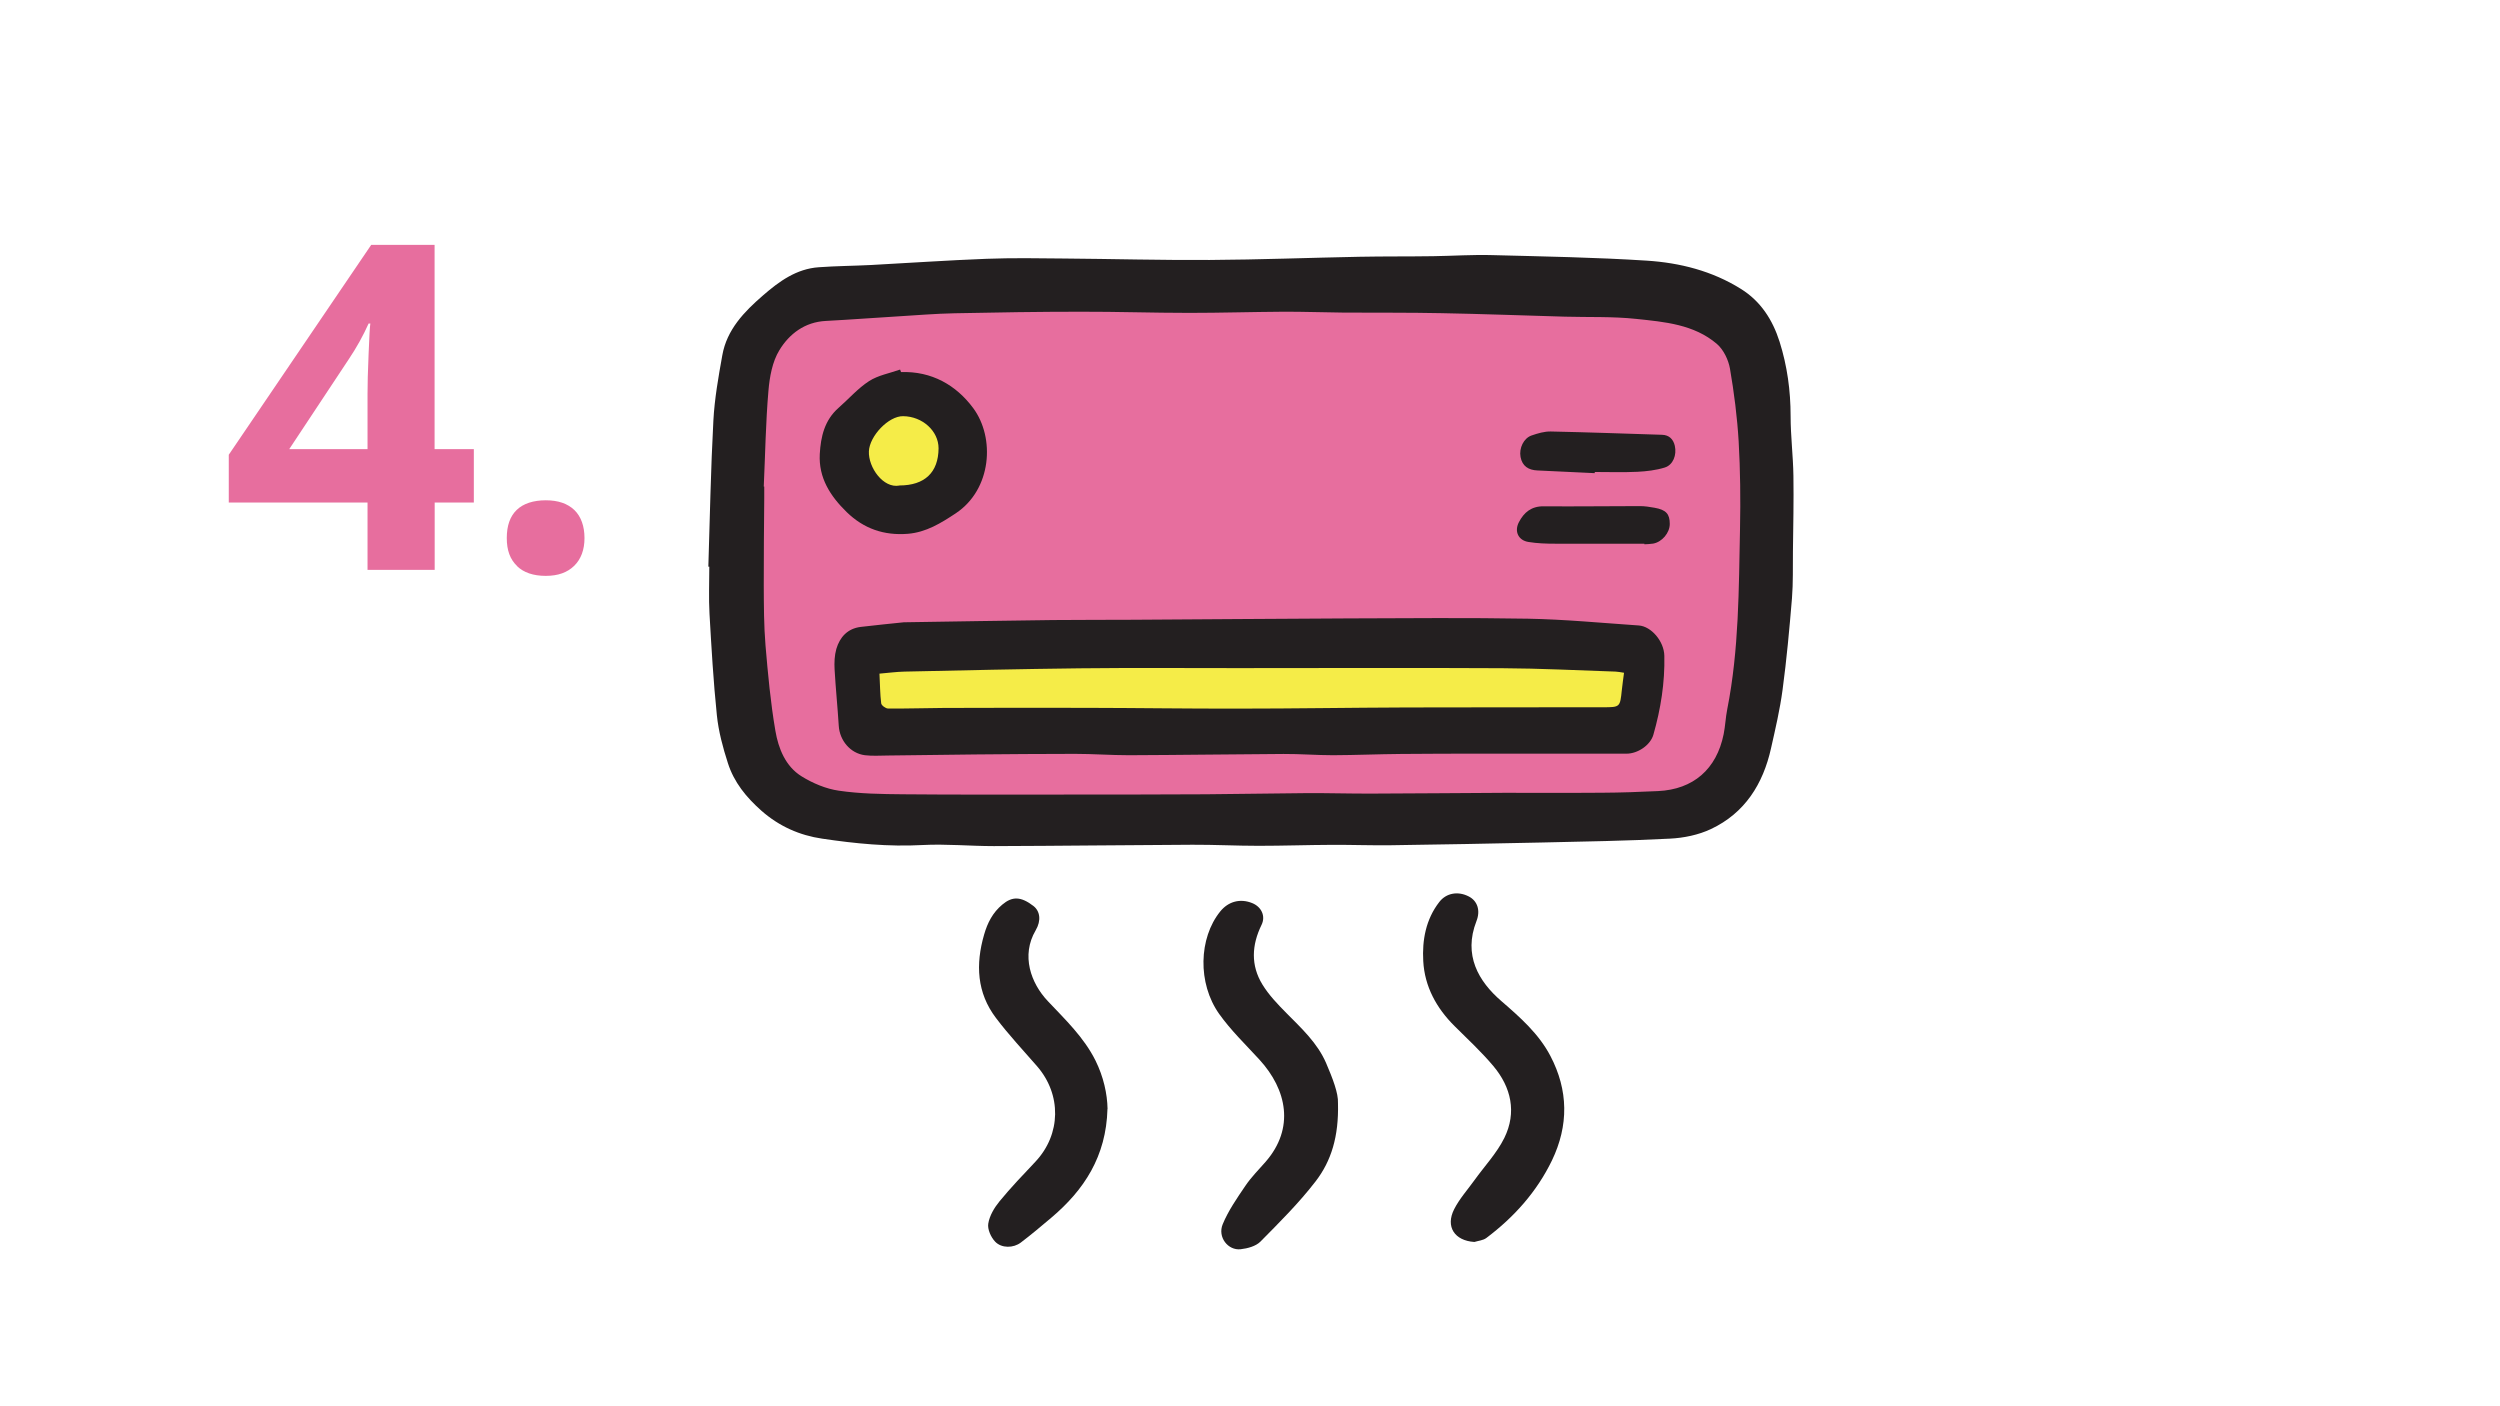 <?xml version="1.0" encoding="UTF-8"?><svg id="Layer_1" xmlns="http://www.w3.org/2000/svg" xmlns:xlink="http://www.w3.org/1999/xlink" viewBox="0 0 258 145.14"><defs><style>.cls-1{clip-path:url(#clippath-2);}.cls-2{fill:#f5ec48;}.cls-3{clip-path:url(#clippath-1);}.cls-4{clip-path:url(#clippath);}.cls-5{fill:#e76e9e;}.cls-6{fill:none;}.cls-7{fill:#231f20;}</style><clipPath id="clippath"><rect class="cls-6" width="258" height="145.14"/></clipPath><clipPath id="clippath-1"><rect class="cls-6" width="258" height="145.14"/></clipPath><clipPath id="clippath-2"><rect class="cls-6" width="258" height="145.14"/></clipPath></defs><g class="cls-4"><path class="cls-5" d="m53.34,58.41c.7.68,1.7,1.02,2.98,1.02s2.23-.35,2.94-1.04c.7-.69,1.06-1.65,1.06-2.86s-.35-2.22-1.04-2.89c-.7-.67-1.68-1.01-2.95-1.01s-2.32.33-3,.99c-.69.66-1.03,1.63-1.03,2.91s.35,2.2,1.06,2.88m-23.51-12.06l6.15-9.29c.8-1.19,1.48-2.42,2.04-3.67h.18c-.05.29-.11,1.34-.18,3.14-.08,1.81-.11,3.18-.11,4.13v5.69h-8.08Zm19.04,0h-4.04v-21.08h-6.54l-14.7,21.66v4.93h14.32v6.95h6.93v-6.95h4.04v-5.51Z"/></g><polygon class="cls-5" points="90.04 29.94 176.81 31.15 182.06 41.64 180.04 78.37 175.6 83.21 86.01 83.21 78.74 82 75.92 69.49 75.92 43.66 78.34 33.57 90.04 29.94"/><g class="cls-3"><path class="cls-2" d="m93.07,51.48c3.01,0,5.45-2.2,5.45-4.92s-2.44-4.92-5.45-4.92-5.45,2.2-5.45,4.92,2.44,4.92,5.45,4.92"/></g><polygon class="cls-2" points="88.43 67.47 88.43 75.54 167.93 74.33 169.95 67.47 88.43 67.47"/><g class="cls-1"><path class="cls-7" d="m78.81,50.21s.04,0,.06,0c0,.39,0,.78,0,1.17-.02,3.01-.06,6.03-.05,9.04.01,2.07.01,4.14.18,6.19.25,2.94.52,5.9,1.02,8.81.31,1.82,1.04,3.66,2.69,4.69,1.16.72,2.53,1.3,3.86,1.49,2.18.32,4.41.35,6.62.37,5.29.05,10.59.03,15.88.03,5.12,0,10.24,0,15.37-.03,3.5-.02,7-.1,10.49-.12,2.21-.01,4.43.06,6.64.05,4.51-.01,9.03-.06,13.54-.08,3.42-.01,6.84.02,10.26-.01,1.91-.01,3.83-.08,5.74-.17,3.64-.17,6.04-2.26,6.77-5.87.17-.85.2-1.72.37-2.57,1.22-6.17,1.19-12.43,1.32-18.67.06-2.99.03-5.98-.14-8.96-.15-2.52-.47-5.05-.9-7.54-.16-.9-.66-1.94-1.34-2.53-2.37-2.03-5.41-2.28-8.34-2.59-2.43-.26-4.91-.16-7.36-.23-4.24-.12-8.47-.28-12.71-.36-3.38-.07-6.76-.04-10.15-.06-2.07-.02-4.15-.1-6.22-.09-3.23.02-6.45.12-9.68.12-3.74,0-7.47-.13-11.2-.12-4.34,0-8.68.07-13.03.16-1.95.04-3.89.2-5.83.32-2.48.15-4.96.34-7.44.47-2.18.11-3.78,1.34-4.8,3.02-.73,1.19-1.01,2.77-1.13,4.21-.28,3.27-.33,6.57-.48,9.85m-5.72,8.29c.16-5.03.25-10.06.52-15.09.12-2.25.52-4.5.92-6.73.47-2.66,2.27-4.51,4.21-6.19,1.66-1.44,3.44-2.74,5.75-2.9,1.79-.13,3.59-.14,5.38-.23,3.97-.21,7.95-.49,11.92-.64,2.67-.1,5.34-.06,8.01-.03,5.01.04,10.01.18,15.02.15,5.16-.03,10.31-.23,15.46-.33,2.54-.05,5.09-.02,7.63-.06,2.04-.03,4.08-.17,6.11-.11,5.31.14,10.63.23,15.92.57,3.41.22,6.74,1.06,9.7,2.91,2.05,1.27,3.28,3.19,4,5.45.79,2.5,1.14,5.06,1.14,7.68,0,2.06.26,4.11.29,6.17.04,2.6-.02,5.2-.05,7.8-.02,1.61.03,3.23-.1,4.84-.26,3.15-.55,6.31-.97,9.44-.27,2.03-.74,4.03-1.19,6.03-.82,3.69-2.7,6.69-6.2,8.34-1.29.61-2.81.92-4.24.99-4.43.23-8.86.3-13.29.4-5.15.11-10.3.21-15.44.28-2.04.03-4.09-.05-6.13-.04-2.53.01-5.06.1-7.59.1-2.28,0-4.55-.12-6.83-.11-6.83.03-13.66.12-20.49.14-2.46,0-4.93-.24-7.38-.11-3.48.19-6.92-.15-10.34-.66-2.31-.34-4.42-1.26-6.26-2.88-1.58-1.4-2.83-2.94-3.46-4.91-.52-1.61-.97-3.28-1.14-4.95-.36-3.48-.56-6.97-.76-10.47-.09-1.62-.02-3.24-.02-4.86-.04,0-.08,0-.12,0"/><path class="cls-7" d="m138.08,113.85c.09,3.43-.69,5.97-2.32,8.08-1.71,2.22-3.72,4.22-5.69,6.21-.47.47-1.32.7-2.03.78-1.31.15-2.4-1.25-1.86-2.57.58-1.41,1.48-2.7,2.34-3.97.6-.89,1.37-1.66,2.08-2.47,3.04-3.48,2.21-7.46-.63-10.56-1.41-1.54-2.94-3.01-4.15-4.71-2.25-3.17-2.11-7.84.11-10.58.84-1.04,2.07-1.36,3.3-.86.94.38,1.41,1.33.96,2.25-1.02,2.09-1.12,4.17.09,6.15.66,1.08,1.57,2.03,2.47,2.94,1.56,1.58,3.21,3.09,4.11,5.18.66,1.54,1.27,3.1,1.22,4.12"/><path class="cls-7" d="m152.15,128.17c-2.03-.13-3-1.57-2.08-3.38.54-1.07,1.38-2,2.09-2.99,1.04-1.45,2.31-2.79,3.09-4.37,1.29-2.63.71-5.22-1.14-7.42-1.23-1.46-2.63-2.76-3.99-4.11-1.88-1.86-3.1-4.1-3.24-6.72-.12-2.15.26-4.3,1.66-6.1.72-.93,1.94-1.14,3.05-.56.87.45,1.22,1.43.78,2.54-1.37,3.5.2,6.21,2.58,8.26,1.93,1.67,3.85,3.36,5.05,5.65,1.86,3.55,1.9,7.17.16,10.79-1.57,3.24-3.91,5.85-6.77,8-.33.25-.82.28-1.23.41"/><path class="cls-7" d="m114.29,114.45c-.13,4.89-2.41,8.36-5.81,11.23-1.03.87-2.06,1.74-3.13,2.55-.76.58-1.98.61-2.65-.09-.44-.46-.81-1.29-.71-1.87.13-.81.62-1.63,1.15-2.28,1.17-1.43,2.46-2.77,3.73-4.12,2.63-2.81,2.7-6.91.15-9.84-1.43-1.65-2.93-3.24-4.24-4.98-1.97-2.6-2.11-5.53-1.22-8.6.35-1.22.89-2.27,1.87-3.09,1.04-.88,1.93-.85,3.21.13.69.53.84,1.5.24,2.52-1.53,2.6-.49,5.46,1.25,7.3,1.81,1.92,3.73,3.74,4.93,6.15.82,1.66,1.21,3.41,1.24,4.99"/><path class="cls-7" d="m167.6,69.43c-.34-.05-.6-.11-.86-.12-3.89-.13-7.79-.33-11.68-.35-9.12-.05-18.24-.01-27.36-.01-5.43,0-10.85-.04-16.28.02-6.03.07-12.05.21-18.08.34-.82.02-1.65.13-2.58.21.06,1.12.06,2.1.18,3.07.03.21.46.53.71.53,1.91.02,3.82-.05,5.74-.06,4.94-.01,9.87-.03,14.81-.01,5.18.01,10.35.09,15.52.08,5.81,0,11.62-.1,17.43-.12,6.76-.02,13.51-.01,20.27-.02,1.77,0,1.77-.01,1.95-1.75.06-.59.15-1.18.23-1.81m-74.32-5.21c5.24-.08,10.31-.17,15.38-.23,2.74-.03,5.49-.01,8.23-.03,7.4-.04,14.81-.11,22.21-.14,6.2-.02,12.39-.08,18.58.03,3.82.07,7.63.44,11.45.7,1.27.09,2.6,1.62,2.63,3.13.06,2.77-.37,5.48-1.13,8.14-.31,1.09-1.62,1.96-2.77,1.96-4.88,0-9.75,0-14.63,0-2.9,0-5.79,0-8.69.03-2.32.02-4.65.12-6.97.13-1.71,0-3.41-.14-5.11-.13-5.32.03-10.63.11-15.95.13-1.86,0-3.71-.14-5.57-.14-3.43,0-6.85.03-10.28.06-3,.03-6,.08-9,.11-.8,0-1.61.07-2.4-.03-1.51-.19-2.61-1.53-2.7-3.03-.12-1.94-.32-3.88-.43-5.82-.04-.7-.01-1.45.18-2.12.36-1.22,1.16-2.1,2.5-2.27,1.54-.19,3.09-.33,4.47-.48"/><path class="cls-7" d="m92.81,50.1c2.62,0,4.03-1.34,4.05-3.83,0-1.79-1.66-3.3-3.66-3.32-1.51-.02-3.46,2.05-3.53,3.62-.07,1.68,1.49,3.85,3.14,3.54m.18-11.71c3.15-.11,5.68,1.34,7.44,3.71,2.28,3.07,1.92,8.39-1.79,10.86-1.53,1.01-3.06,1.97-4.97,2.12-2.45.19-4.53-.53-6.29-2.24-1.69-1.65-2.91-3.53-2.78-5.99.1-1.79.49-3.5,1.94-4.77,1.05-.92,1.99-2.01,3.15-2.76.93-.6,2.12-.81,3.2-1.19.03.09.06.18.1.27"/><path class="cls-7" d="m164.58,48.83c-1.98-.09-3.95-.19-5.93-.28-.91-.04-1.55-.44-1.73-1.39-.17-.92.33-1.94,1.14-2.22.64-.22,1.34-.43,2-.41,3.82.08,7.64.22,11.46.34.73.02,1.16.45,1.32,1.13.22.96-.18,1.99-1.04,2.25-.9.28-1.87.39-2.81.44-1.47.07-2.94.02-4.41.02,0,.04,0,.08,0,.12"/><path class="cls-7" d="m169.71,56.11c-3.07,0-6.14.01-9.22,0-.92,0-1.85-.03-2.76-.18-1.05-.17-1.47-1.1-.98-2.04.53-1.02,1.29-1.65,2.55-1.64,3.31.03,6.62-.02,9.94-.02.5,0,1.01.08,1.51.17,1.19.21,1.57.64,1.57,1.67,0,.92-.8,1.87-1.72,2.03-.29.05-.6.05-.9.07,0-.02,0-.04,0-.06"/></g></svg>